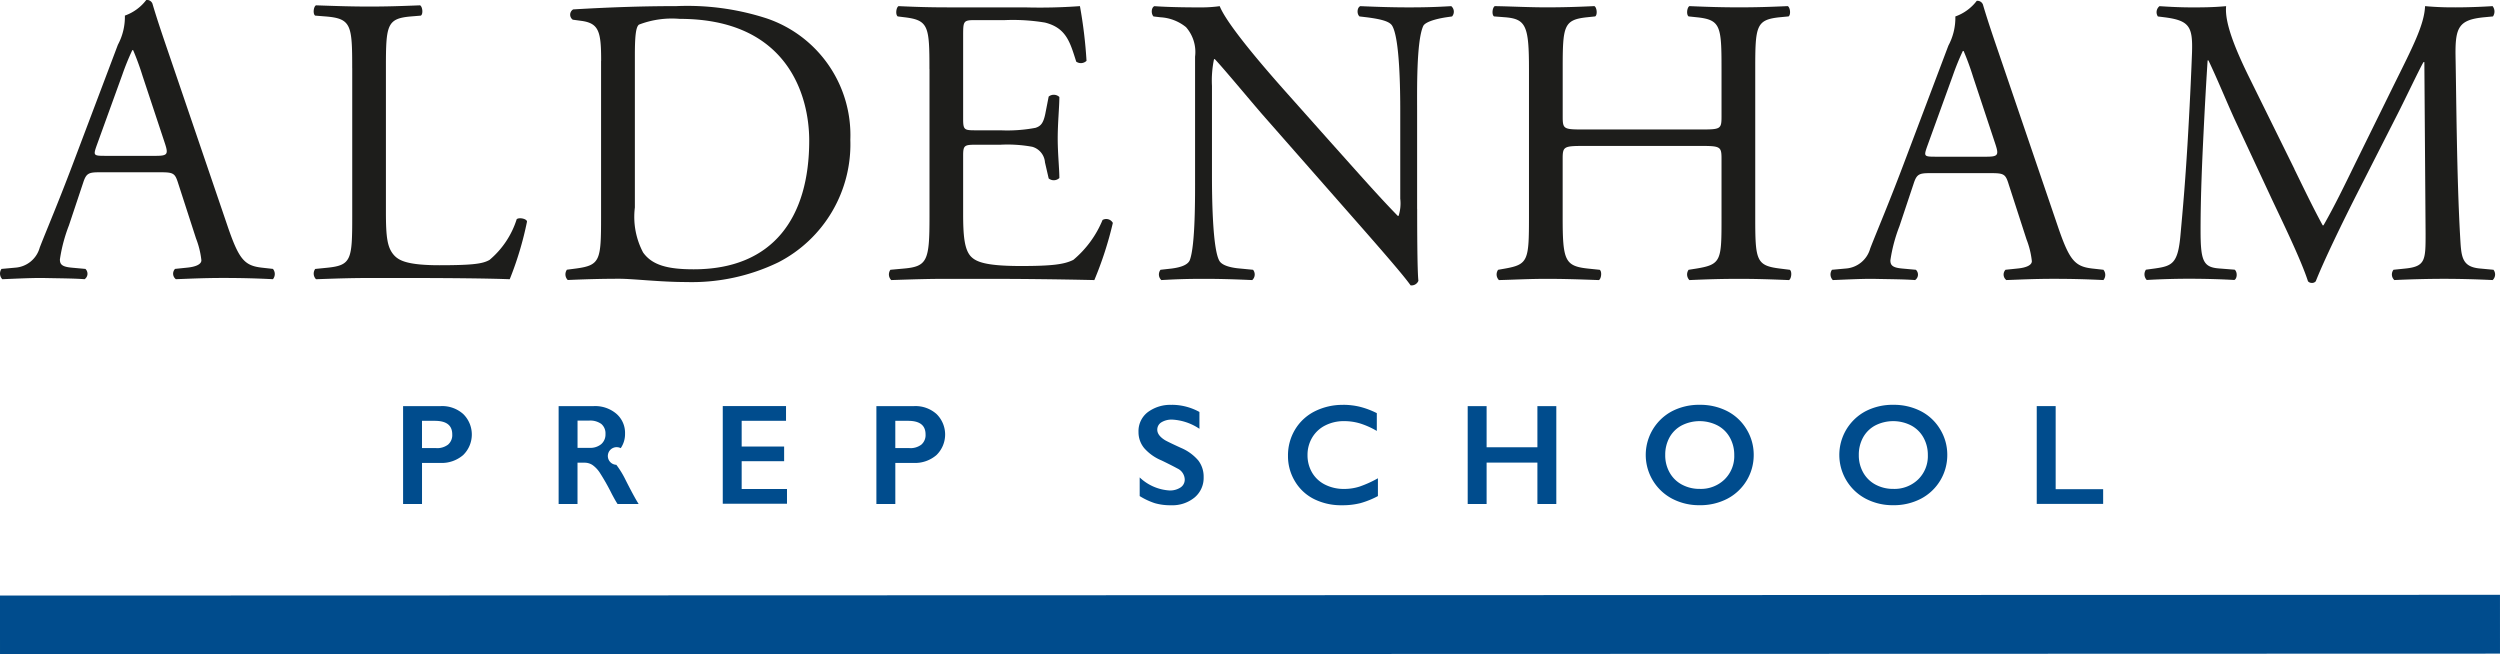 <svg xmlns="http://www.w3.org/2000/svg" width="170.001" height="44.499" viewBox="0 0 170.001 44.499">
  <g id="Group_3256" data-name="Group 3256" transform="translate(-330.701 -74.053)">
    <line id="Line_13" data-name="Line 13" y1="0.052" x2="170" transform="translate(330.701 116.5)" fill="none" stroke="#004c8d" stroke-width="4"/>
    <g id="Group_2458" data-name="Group 2458" transform="translate(330.701 74.053)">
      <g id="Group_2433" data-name="Group 2433" transform="translate(0 0)">
        <path id="Path_1758" data-name="Path 1758" d="M783.475,140.109c0-1.957-.14-2.545-1.314-2.713l-.616-.084a.418.418,0,0,1,.028-.7c2.377-.14,4.642-.223,7.019-.223a17.446,17.446,0,0,1,6.152.839,8.38,8.38,0,0,1,5.676,8.249,9.025,9.025,0,0,1-4.893,8.333,13.5,13.5,0,0,1-6.264,1.342c-1.79,0-3.579-.223-4.558-.223-1.174,0-2.181.028-3.5.084a.542.542,0,0,1-.056-.7l.643-.084c1.622-.223,1.678-.56,1.678-3.5V140.11Zm2.292,9.983a5.182,5.182,0,0,0,.56,3.048c.616.867,1.678,1.146,3.44,1.146,5.425,0,7.857-3.551,7.857-8.753,0-3.076-1.482-8.277-8.809-8.277a6.233,6.233,0,0,0-2.768.391c-.224.168-.279.867-.279,2.125v10.318Z" transform="translate(-742.597 -135.973)" fill="#1d1d1b"/>
        <path id="Path_1759" data-name="Path 1759" d="M972.01,140.678c0-2.908-.056-3.328-1.706-3.523l-.448-.056c-.168-.112-.112-.616.056-.7,1.2.056,2.153.084,3.3.084h5.257a37.416,37.416,0,0,0,3.775-.084,31.372,31.372,0,0,1,.448,3.719.55.55,0,0,1-.7.056c-.419-1.314-.671-2.292-2.125-2.657a13.324,13.324,0,0,0-2.713-.168h-2.013c-.839,0-.839.056-.839,1.118v5.593c0,.783.084.783.923.783h1.622a10.339,10.339,0,0,0,2.376-.168c.335-.112.532-.279.671-.979l.224-1.146a.551.551,0,0,1,.727.028c0,.671-.112,1.762-.112,2.824,0,1.007.112,2.069.112,2.685a.551.551,0,0,1-.727.028l-.251-1.09a1.194,1.194,0,0,0-.867-1.062,9.324,9.324,0,0,0-2.153-.14h-1.622c-.839,0-.923.028-.923.755v3.942c0,1.482.084,2.433.532,2.908.335.335.923.643,3.384.643,2.153,0,2.964-.112,3.579-.419a7.014,7.014,0,0,0,1.985-2.712.513.513,0,0,1,.7.2,24.459,24.459,0,0,1-1.258,3.887c-2.517-.056-5.005-.084-7.494-.084h-2.517c-1.2,0-2.153.028-3.8.084a.542.542,0,0,1-.056-.7l.923-.084c1.594-.14,1.734-.56,1.734-3.5V140.678Z" transform="translate(-908.808 -135.982)" fill="#1d1d1b"/>
        <path id="Path_1760" data-name="Path 1760" d="M1140.338,150.176c0,.839,0,4.167.084,4.893a.5.5,0,0,1-.532.307c-.335-.476-1.146-1.455-3.579-4.223l-6.487-7.382c-.755-.867-2.657-3.159-3.244-3.775h-.056a7.087,7.087,0,0,0-.14,1.818v6.1c0,1.314.028,4.949.5,5.788.168.307.727.476,1.427.532l.867.084a.511.511,0,0,1-.056.7c-1.258-.056-2.237-.084-3.271-.084-1.174,0-1.929.028-2.908.084a.517.517,0,0,1-.056-.7l.755-.084c.644-.084,1.09-.251,1.23-.56.391-1.007.363-4.418.363-5.76v-8.082a2.562,2.562,0,0,0-.616-2.013,3.028,3.028,0,0,0-1.734-.671l-.475-.056c-.168-.168-.168-.588.056-.7,1.174.084,2.657.084,3.159.084a9.007,9.007,0,0,0,1.286-.084c.56,1.427,3.859,5.118,4.782,6.152l2.713,3.048c1.929,2.153,3.3,3.719,4.614,5.062h.056a2.811,2.811,0,0,0,.112-1.174v-5.985c0-1.314-.028-4.949-.56-5.788-.168-.251-.616-.419-1.734-.56l-.475-.056c-.2-.168-.168-.616.056-.7,1.286.056,2.238.084,3.3.084,1.2,0,1.929-.028,2.88-.084a.492.492,0,0,1,.056.7l-.391.056c-.9.14-1.455.363-1.566.588-.476,1.007-.42,4.474-.42,5.76v6.683Z" transform="translate(-1043.97 -135.973)" fill="#1d1d1b"/>
        <path id="Path_1761" data-name="Path 1761" d="M1326.76,145.906c-1.343,0-1.4.056-1.4.895v3.943c0,2.936.14,3.328,1.706,3.5l.811.084c.168.112.112.616-.056.7-1.51-.056-2.461-.084-3.551-.084-1.2,0-2.153.056-3.243.084a.542.542,0,0,1-.056-.7l.476-.084c1.566-.279,1.622-.56,1.622-3.5V140.677c0-2.936-.2-3.412-1.65-3.523l-.727-.056c-.168-.112-.112-.616.056-.7,1.371.028,2.321.084,3.524.084,1.09,0,2.041-.028,3.244-.084.168.084.224.588.056.7l-.532.056c-1.622.168-1.678.588-1.678,3.523v3.215c0,.867.056.895,1.4.895h8c1.343,0,1.4-.028,1.4-.895v-3.215c0-2.936-.056-3.356-1.706-3.523l-.531-.056c-.168-.112-.112-.616.056-.7,1.286.056,2.237.084,3.384.084s2.041-.028,3.3-.084c.168.084.224.588.056.7l-.588.056c-1.622.168-1.678.588-1.678,3.523v10.067c0,2.936.056,3.3,1.678,3.5l.671.084c.168.112.112.616-.056.7-1.343-.056-2.294-.084-3.384-.084-1.146,0-2.153.028-3.384.084a.542.542,0,0,1-.056-.7l.532-.084c1.706-.279,1.706-.56,1.706-3.5V146.8c0-.839-.056-.895-1.4-.895Z" transform="translate(-1219.098 -135.982)" fill="#1d1d1b"/>
        <path id="Path_1762" data-name="Path 1762" d="M1529.38,145.7c-.2-.616-.307-.7-1.146-.7h-4.223c-.7,0-.867.084-1.063.671l-.979,2.936a10.706,10.706,0,0,0-.616,2.32c0,.335.14.5.811.56l.923.084a.449.449,0,0,1-.056.7c-.727-.056-1.594-.056-2.908-.084-.923,0-1.929.056-2.685.084a.548.548,0,0,1-.056-.7l.923-.084a1.859,1.859,0,0,0,1.678-1.371c.5-1.286,1.286-3.1,2.461-6.236l2.852-7.55a4.007,4.007,0,0,0,.475-1.985,3.149,3.149,0,0,0,1.455-1.062.4.4,0,0,1,.419.251c.363,1.23.811,2.517,1.23,3.747l3.831,11.241c.811,2.4,1.174,2.824,2.377,2.964l.755.084a.546.546,0,0,1,0,.7c-1.146-.056-2.125-.084-3.384-.084-1.342,0-2.4.056-3.215.084a.469.469,0,0,1-.056-.7l.811-.084c.588-.056.979-.223.979-.5a5.752,5.752,0,0,0-.363-1.482l-1.23-3.8Zm-5.536-2.489c-.224.643-.2.671.588.671h3.44c.811,0,.867-.112.616-.867l-1.51-4.558a18.458,18.458,0,0,0-.644-1.762h-.056a17.235,17.235,0,0,0-.672,1.65l-1.762,4.865Z" transform="translate(-1392.806 -133.226)" fill="#1d1d1b"/>
        <path id="Path_1763" data-name="Path 1763" d="M1710.147,147.473c.644,1.314,1.258,2.6,1.929,3.831h.056c.755-1.314,1.455-2.768,2.153-4.195l2.629-5.341c1.258-2.545,2.069-4.082,2.125-5.369.951.084,1.538.084,2.1.084.7,0,1.622-.028,2.489-.084a.586.586,0,0,1,.028.7l-.588.056c-1.762.168-1.985.7-1.957,2.657.056,2.964.084,8.137.307,12.164.084,1.4.056,2.153,1.371,2.266l.9.084a.514.514,0,0,1-.056.7c-1.146-.056-2.293-.084-3.3-.084s-2.238.028-3.384.084a.517.517,0,0,1-.056-.7l.811-.084c1.37-.14,1.37-.588,1.37-2.377l-.084-11.661h-.056c-.2.307-1.258,2.545-1.818,3.635l-2.489,4.893c-1.259,2.461-2.517,5.09-3.021,6.376a.323.323,0,0,1-.279.112.338.338,0,0,1-.251-.112c-.476-1.482-1.818-4.223-2.461-5.593l-2.517-5.4c-.588-1.286-1.174-2.74-1.79-4.026h-.056c-.112,1.734-.2,3.356-.279,4.977-.084,1.706-.2,4.195-.2,6.571,0,2.069.168,2.517,1.258,2.6l1.063.084c.2.168.168.616-.028.7-.951-.056-2.041-.084-3.1-.084-.895,0-1.9.028-2.852.084a.551.551,0,0,1-.056-.7l.616-.084c1.174-.168,1.566-.335,1.734-2.292.168-1.846.307-3.384.476-6.152.14-2.32.251-4.7.307-6.236.056-1.762-.168-2.181-1.874-2.4l-.448-.056a.522.522,0,0,1,.112-.7c.839.056,1.51.084,2.21.084.644,0,1.4,0,2.32-.084-.112,1.09.588,2.824,1.455,4.614l3.187,6.459Z" transform="translate(-1554.133 -135.982)" fill="#1d1d1b"/>
        <path id="Path_1764" data-name="Path 1764" d="M464.04,145.235c-.2-.616-.307-.7-1.146-.7h-4.223c-.7,0-.867.084-1.063.671l-.979,2.936a10.71,10.71,0,0,0-.616,2.32c0,.335.14.5.811.56l.923.084a.449.449,0,0,1-.056.7c-.727-.056-1.594-.056-2.908-.084-.923,0-1.929.056-2.685.084a.548.548,0,0,1-.056-.7l.923-.084a1.86,1.86,0,0,0,1.678-1.371c.5-1.286,1.286-3.1,2.461-6.236l2.852-7.55a4.011,4.011,0,0,0,.476-1.985,3.149,3.149,0,0,0,1.455-1.062.4.4,0,0,1,.419.251c.363,1.23.811,2.517,1.23,3.747l3.831,11.241c.811,2.4,1.174,2.824,2.377,2.964l.755.084a.546.546,0,0,1,0,.7c-1.146-.056-2.125-.084-3.384-.084-1.342,0-2.4.056-3.215.084a.468.468,0,0,1-.056-.7l.811-.084c.588-.056.979-.223.979-.5a5.748,5.748,0,0,0-.363-1.482l-1.23-3.8Zm-5.537-2.489c-.224.643-.2.671.588.671h3.44c.811,0,.867-.112.616-.867l-1.51-4.558a18.463,18.463,0,0,0-.644-1.762h-.056a17.207,17.207,0,0,0-.672,1.65l-1.762,4.865Z" transform="translate(-451.94 -132.82)" fill="#1d1d1b"/>
        <path id="Path_1765" data-name="Path 1765" d="M637.129,140.208c0-2.936-.056-3.384-1.818-3.523l-.7-.056c-.168-.112-.112-.616.056-.7,1.566.056,2.517.084,3.635.084s2.041-.028,3.44-.084c.168.084.224.588.056.7l-.671.056c-1.65.14-1.706.588-1.706,3.523v9.732c0,1.762.084,2.489.588,3.02.307.307.839.643,3.048.643,2.377,0,2.964-.112,3.412-.363a5.968,5.968,0,0,0,1.846-2.768c.168-.14.7-.028.7.168a22.46,22.46,0,0,1-1.174,3.915c-1.427-.056-4.082-.084-6.963-.084h-2.573c-1.174,0-2.069.028-3.635.084a.542.542,0,0,1-.056-.7l.839-.084c1.622-.168,1.678-.56,1.678-3.5V140.209Z" transform="translate(-613.179 -135.567)" fill="#1d1d1b"/>
      </g>
      <g id="Group_2434" data-name="Group 2434" transform="translate(27.41 27.527)">
        <path id="Path_1766" data-name="Path 1766" d="M689.113,369.17a2.142,2.142,0,0,1,1.518.541,1.951,1.951,0,0,1-.008,2.79,2.237,2.237,0,0,1-1.557.534h-1.239v2.791H686.54v-6.655h2.573Zm-.319,2.858a1.229,1.229,0,0,0,.8-.236.852.852,0,0,0,.289-.7q0-.92-1.181-.92h-.876v1.853h.967Z" transform="translate(-686.54 -369.082)" fill="#004c8d"/>
        <path id="Path_1767" data-name="Path 1767" d="M779.465,369.17a2.232,2.232,0,0,1,1.53.519,1.716,1.716,0,0,1,.591,1.353,1.69,1.69,0,0,1-.293.988.6.6,0,1,0-.3,1.132,6.037,6.037,0,0,1,.615,1q.61,1.209.905,1.667h-1.434q-.147-.219-.4-.7a15.146,15.146,0,0,0-.81-1.431,1.95,1.95,0,0,0-.5-.525.986.986,0,0,0-.548-.155h-.467v2.811H777.07V369.17h2.4Zm-.291,2.839a1.165,1.165,0,0,0,.793-.252.872.872,0,0,0,.289-.691.836.836,0,0,0-.286-.684,1.285,1.285,0,0,0-.814-.227h-.8v1.853Z" transform="translate(-766.493 -369.082)" fill="#004c8d"/>
        <path id="Path_1768" data-name="Path 1768" d="M876.892,369.161v1h-3.016v1.748h2.887v1h-2.887v1.892h3.082v1H872.59V369.16h4.3Z" transform="translate(-850.852 -369.074)" fill="#004c8d"/>
        <path id="Path_1769" data-name="Path 1769" d="M964.573,369.17a2.142,2.142,0,0,1,1.518.541,1.951,1.951,0,0,1-.008,2.79,2.237,2.237,0,0,1-1.557.534h-1.239v2.791H962v-6.655h2.573Zm-.319,2.858a1.229,1.229,0,0,0,.8-.236.852.852,0,0,0,.289-.7q0-.92-1.181-.92h-.876v1.853h.968Z" transform="translate(-929.815 -369.082)" fill="#004c8d"/>
        <path id="Path_1770" data-name="Path 1770" d="M1116.813,368.421a3.889,3.889,0,0,1,1.872.486v1.144a3.662,3.662,0,0,0-1.834-.624,1.329,1.329,0,0,0-.759.188.582.582,0,0,0-.274.5q0,.377.51.7c.1.063.462.242,1.1.534a3.157,3.157,0,0,1,1.181.858,1.805,1.805,0,0,1,.362,1.133,1.73,1.73,0,0,1-.617,1.383,2.379,2.379,0,0,1-1.6.527,3.8,3.8,0,0,1-1.1-.14,4.72,4.72,0,0,1-1.032-.484v-1.268a3.228,3.228,0,0,0,2.011.886,1.292,1.292,0,0,0,.762-.2.635.635,0,0,0,.291-.543.858.858,0,0,0-.5-.752q-.419-.228-1.082-.548a3.183,3.183,0,0,1-1.174-.834,1.7,1.7,0,0,1-.388-1.105,1.622,1.622,0,0,1,.624-1.337,2.565,2.565,0,0,1,1.649-.5Z" transform="translate(-1064.533 -368.42)" fill="#004c8d"/>
        <path id="Path_1771" data-name="Path 1771" d="M1205.3,368.421a4.821,4.821,0,0,1,1.11.128,5.568,5.568,0,0,1,1.172.438v1.21a5.517,5.517,0,0,0-1.136-.509,3.745,3.745,0,0,0-1.089-.158,2.772,2.772,0,0,0-1.282.293,2.144,2.144,0,0,0-.888.826,2.284,2.284,0,0,0-.317,1.186,2.321,2.321,0,0,0,.314,1.2,2.1,2.1,0,0,0,.886.817,2.808,2.808,0,0,0,1.286.289,3.438,3.438,0,0,0,1.046-.158,7.589,7.589,0,0,0,1.255-.567v1.21a5.841,5.841,0,0,1-1.191.481,4.987,4.987,0,0,1-1.268.143,4.115,4.115,0,0,1-1.882-.419,3.14,3.14,0,0,1-1.3-1.208,3.284,3.284,0,0,1-.474-1.727,3.392,3.392,0,0,1,.488-1.805,3.271,3.271,0,0,1,1.344-1.234,4.207,4.207,0,0,1,1.927-.433Z" transform="translate(-1141.368 -368.42)" fill="#004c8d"/>
        <path id="Path_1772" data-name="Path 1772" d="M1307.417,369.17v2.8h3.454v-2.8h1.286v6.655h-1.286v-2.811h-3.454v2.811h-1.286V369.17Z" transform="translate(-1233.737 -369.082)" fill="#004c8d"/>
        <path id="Path_1773" data-name="Path 1773" d="M1413.408,368.43a4,4,0,0,1,1.86.426,3.276,3.276,0,0,1,1.317,1.229,3.311,3.311,0,0,1,.491,1.761,3.345,3.345,0,0,1-1.793,2.97,3.972,3.972,0,0,1-1.885.44,3.928,3.928,0,0,1-1.879-.448,3.365,3.365,0,0,1-.016-5.933,3.967,3.967,0,0,1,1.906-.445Zm-2.349,3.416a2.37,2.37,0,0,0,.3,1.191,2.074,2.074,0,0,0,.837.819,2.514,2.514,0,0,0,1.213.291,2.312,2.312,0,0,0,1.684-.643,2.212,2.212,0,0,0,.66-1.658,2.394,2.394,0,0,0-.3-1.193,2.05,2.05,0,0,0-.839-.821,2.684,2.684,0,0,0-2.435,0,2.035,2.035,0,0,0-.831.819A2.426,2.426,0,0,0,1411.06,371.846Z" transform="translate(-1325.233 -368.429)" fill="#004c8d"/>
        <path id="Path_1774" data-name="Path 1774" d="M1526.058,368.43a4,4,0,0,1,1.86.426,3.275,3.275,0,0,1,1.317,1.229,3.311,3.311,0,0,1,.491,1.761,3.345,3.345,0,0,1-1.793,2.97,3.973,3.973,0,0,1-1.885.44,3.928,3.928,0,0,1-1.879-.448,3.365,3.365,0,0,1-.016-5.933,3.967,3.967,0,0,1,1.906-.445Zm-2.348,3.416a2.368,2.368,0,0,0,.3,1.191,2.075,2.075,0,0,0,.837.819,2.516,2.516,0,0,0,1.213.291,2.311,2.311,0,0,0,1.684-.643,2.212,2.212,0,0,0,.66-1.658,2.4,2.4,0,0,0-.3-1.193,2.051,2.051,0,0,0-.839-.821,2.684,2.684,0,0,0-2.435,0,2.033,2.033,0,0,0-.831.819A2.424,2.424,0,0,0,1523.71,371.846Z" transform="translate(-1424.72 -368.429)" fill="#004c8d"/>
        <path id="Path_1775" data-name="Path 1775" d="M1638.616,369.17v5.65h3.229v1h-4.516V369.17Z" transform="translate(-1526.24 -369.082)" fill="#004c8d"/>
      </g>
    </g>
  </g>
</svg>
